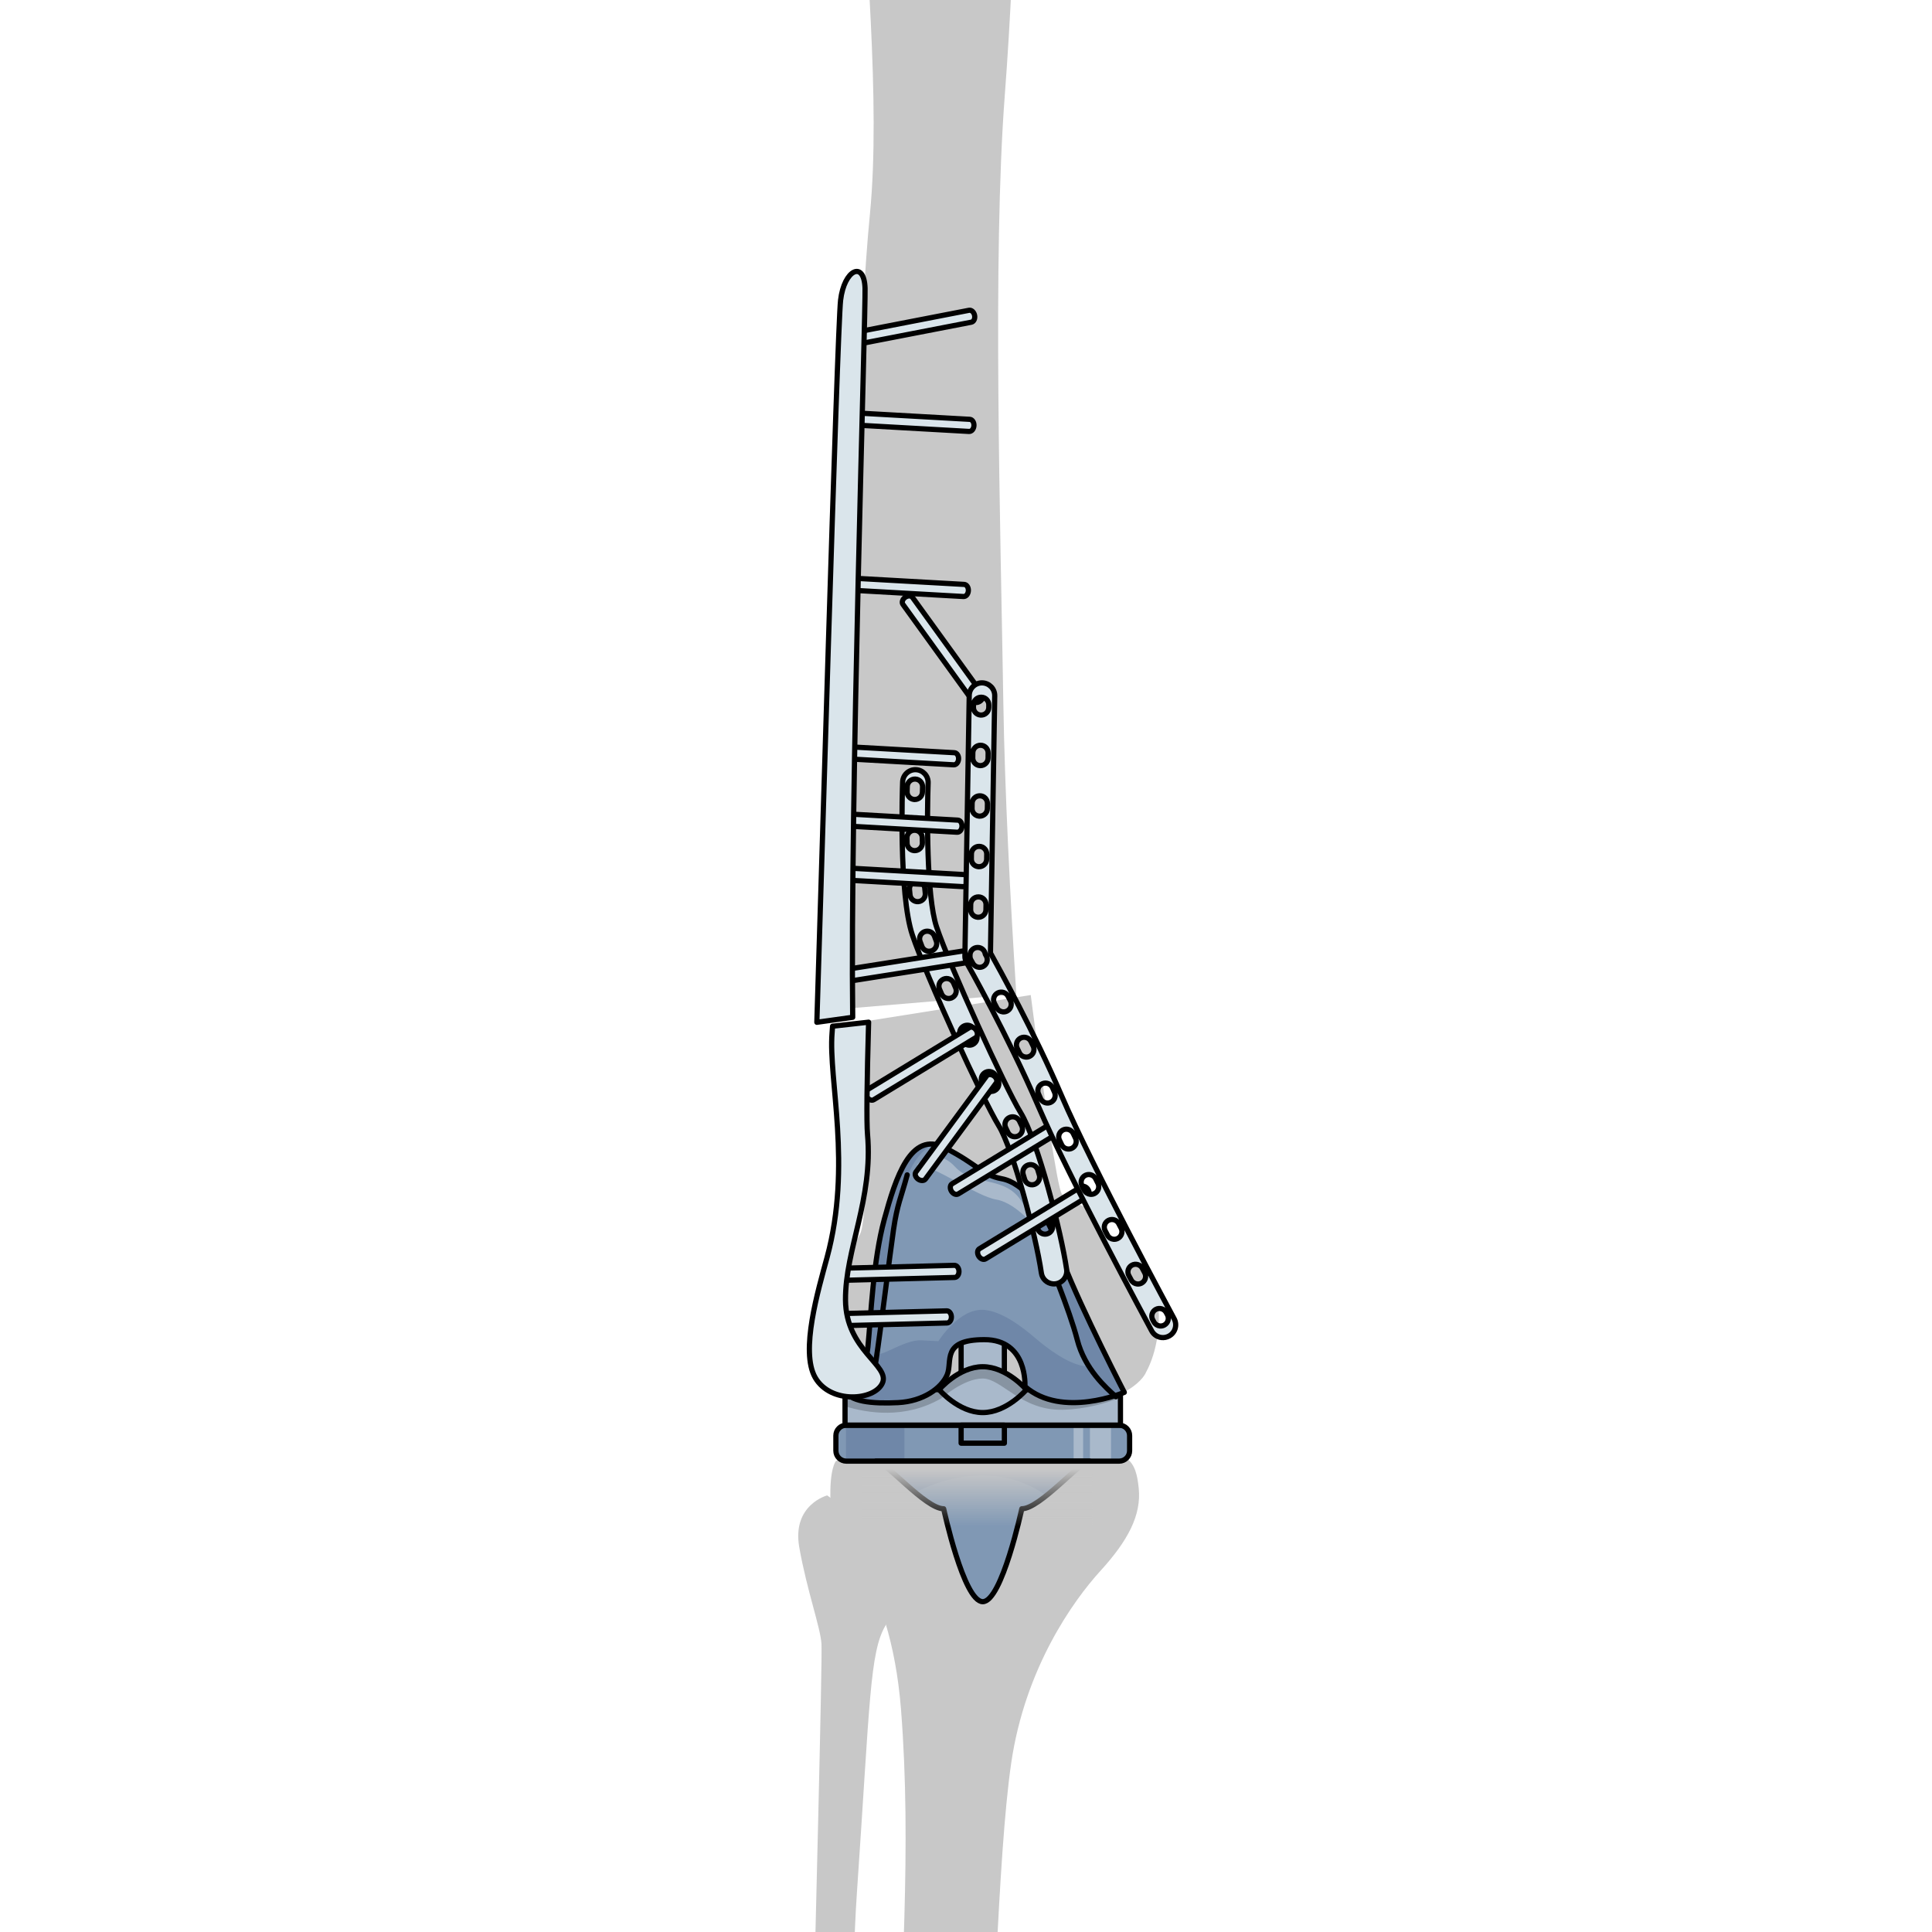 <?xml version="1.0" encoding="utf-8"?>
<!-- Created by: Science Figures, www.sciencefigures.org, Generator: Science Figures Editor -->
<!DOCTYPE svg PUBLIC "-//W3C//DTD SVG 1.1//EN" "http://www.w3.org/Graphics/SVG/1.1/DTD/svg11.dtd">
<svg version="1.1" id="Layer_1" xmlns="http://www.w3.org/2000/svg" xmlns:xlink="http://www.w3.org/1999/xlink" 
	 width="800px" height="800px" viewBox="0 0 112.564 370.813" enable-background="new 0 0 112.564 370.813"
	 xml:space="preserve">
<g>
	<defs>
		<rect id="SVGID_1_" width="112.564" height="370.813"/>
	</defs>
	<clipPath id="SVGID_2_">
		<use xlink:href="#SVGID_1_"  overflow="visible"/>
	</clipPath>
	<g clip-path="url(#SVGID_2_)">
		<g>
			<g>
				<g>
					<g>
						<g>
							<path fill="#C8C8C8" d="M29.646,287.016c0,0-6.809,1.788-5.363,9.976c1.441,8.185,4.088,15.438,4.262,18.556
								c0.177,3.118-1.149,54.518-1.853,84.25c-0.704,29.73,1.21,64.847,0.258,84.213c-0.95,19.369-1.396,54.152-4.46,65.278
								c-3.068,11.123-7.975,22.425-3.88,25.493c4.095,3.073,12.433-4.334,14.751-8.462c2.318-4.126,5.78-18.553,2.781-25.007
								c-2.995-6.456-0.321-47.674,0.936-74.67c1.256-26.994-4.217-67.371-1.719-103.574c2.49-36.202,2.432-45.993,5.482-51.085
								c3.047-5.096,1.475-15.571,1.475-15.571L29.646,287.016z"/>
						</g>
						<path fill="#C8C8C8" d="M31.309,280.438c0,0-1.267,1.353-1.034,7.763c0.244,6.413,11.452,13.435,13.534,39.917
							c2.083,26.488-0.072,52.256-0.891,83.616c-0.819,31.36-1.236,44.665-1.057,70.169c0.184,25.507-1.609,55.541-6.205,61.466
							c-4.594,5.925-9.863,12.337-6.961,17.72c2.904,5.39,9.584,3.294,9.584,3.294s4.525,2.66,10.428,1.074
							c5.903-1.58,7.467-0.882,11.639,3.105c4.17,3.987,4.715,5.604,6.795,2.705c2.084-2.899,2.504-11.725-0.913-19.579
							c-3.411-7.851-7.906-11.367-8.315-28.33c-0.408-16.968-0.771-62.758,1.474-95.83c2.244-33.074,2.919-70.837,5.562-89.072
							c2.644-18.24,11.872-31.182,17.136-36.958c5.273-5.779,7.872-10.681,7.35-15.839c-0.521-5.16-1.818-8.147-12.299-6.687
							c-10.254-0.661-14.342-0.445-14.342-0.445s-10.667-2.21-13.568-1.331C46.318,278.076,36.957,277.289,31.309,280.438z"/>
					</g>
					<g>
						<path fill="#C8C8C8" d="M33.246,268.488c-2.334-1.069-2.46-2.522-1.795-5.646c1.086-5.092-3.85-4.426-4.028-12.45
							c-0.182-8.024,5.684-7.952,8.513-13.513c1.388-2.721,1.355-19.986,0.743-40.809l32.03-5.091
							c2.609,20.31,5.123,36.712,5.921,38.118c1.524,2.695,5.849,0.316,9.839,9.849c9.935,1.342,10.588,16.668,6.386,24.399
							c-0.63,1.462-2.469,2.887-3.928,3.684"/>
						<path fill="#C8C8C8" d="M33.834,193.54c0.665-21.212,0.973-45.699,1.079-62.183c0.224-33.391,0.789-68.461,2.927-90.245
							c2.131-21.78-1.108-52.255-1.693-72.051c-0.587-19.793-6.2-29.479-9.238-36.3c-3.04-6.821,2.499-17.116,5.626-20.288
							c3.125-3.172,4.992-4.266,9.335-9.199c4.345-4.934,8.218-0.709,9.752,0.731c1.533,1.438,0.848,2.885,5.067,4.507
							c4.214,1.622,10.118-7.618,10.118-7.618c1.849-1.156,4.358,5.86,10.1,4.454c5.745-1.405,13.502,1.238,15.681,8.4
							c2.181,7.16-4.44,4.714-8.376,8.202c-3.934,3.49-13.795,18.69-13.795,18.69s5.545,4.58,4.365,11.678
							c-1.184,7.102-8.824,9.046-8.824,9.046s0.099,26.27-2.241,57.061c-2.338,30.79-0.829,81.862-0.263,116.772
							c0.26,16.178,1.306,37.324,2.488,55.64L33.834,193.54z"/>
					</g>
					<g>
						<path fill="none" stroke="#000000" stroke-linecap="round" stroke-linejoin="round" stroke-miterlimit="10" d="
							M34.145,268.079c0,0,3.952-1.055,4.851-6.883s2.648-20.254,3.376-25.208s1.456-6.134,2.623-10.491"/>
						<g>
							<path fill="#8098B4" d="M87.684,278.438c0,1.104-0.896,2-2,2H33.309c-1.104,0-2-0.896-2-2v-2.896c0-1.104,0.896-2,2-2h52.375
								c1.104,0,2,0.896,2,2V278.438z"/>
							<path fill="#6F87A8" d="M33.243,280.432c0.022,0.001,0.043,0.007,0.065,0.007H44.46v-6.896H33.309
								c-0.022,0-0.043,0.006-0.065,0.007V280.432z"/>
							<path fill="#A9B9CB" d="M80.069,273.542v6.896h4.044v-6.896H80.069z M76.939,280.438h1.825v-6.896h-1.825V280.438z"/>
							<rect x="33.065" y="266.717" fill="#A9B9CB" width="52.862" height="6.825"/>
							
								<rect x="33.065" y="266.717" fill="none" stroke="#000000" stroke-linecap="round" stroke-linejoin="round" stroke-miterlimit="10" width="52.862" height="6.825"/>
							
								<rect x="55.345" y="247.949" fill="#A9B9CB" stroke="#000000" stroke-linecap="round" stroke-linejoin="round" stroke-miterlimit="10" width="8.301" height="17.336"/>
							<path fill="#A9B9CB" stroke="#000000" stroke-linecap="round" stroke-linejoin="round" stroke-miterlimit="10" d="
								M67.866,266.717c0,0-3.747-4.4-8.369-4.4c-4.623,0-8.371,4.4-8.371,4.4s3.748,4.401,8.371,4.401
								C64.119,271.118,67.866,266.717,67.866,266.717z"/>
							
								<rect x="55.346" y="273.542" fill="none" stroke="#000000" stroke-linecap="round" stroke-linejoin="round" stroke-miterlimit="10" width="8.302" height="3.451"/>
							<g>
								<path fill="#8098B4" d="M59.496,280.438h-20.5c1.833,0,9.5,9.143,13,9.143c0,0,3.834,17.834,7.5,17.834
									s7.5-17.834,7.5-17.834c3.5,0,11.167-9.143,13-9.143H59.496z"/>
								<path fill="#6F87A8" d="M46.526,286.435c4.942-2.476,15.468-6.178,25.194,0.607c3.391-2.706,7.078-6.604,8.275-6.604h-20.5
									h-20.5C40.106,280.438,43.357,283.789,46.526,286.435z"/>
								<path fill="none" stroke="#000000" stroke-linecap="round" stroke-linejoin="round" stroke-miterlimit="10" d="
									M59.496,280.438h-20.5c1.833,0,9.5,9.143,13,9.143c0,0,3.834,17.834,7.5,17.834s7.5-17.834,7.5-17.834
									c3.5,0,11.167-9.143,13-9.143H59.496z"/>
							</g>
							<linearGradient id="SVGID_3_" gradientUnits="userSpaceOnUse" x1="58.457" y1="281.921" x2="58.457" y2="292.989">
								<stop  offset="0" style="stop-color:#C8C8C8"/>
								<stop  offset="1" style="stop-color:#C8C8C8;stop-opacity:0"/>
							</linearGradient>
							<rect x="36.389" y="280.438" fill="url(#SVGID_3_)" width="44.136" height="14.134"/>
							<path opacity="0.2" d="M59.497,262.316c-4.623,0-8.371,4.4-8.371,4.4H33.065v3.186c4.257,1.327,11.511,2.508,18.421-1.487
								c0,0,4.333-3.835,8-3.835s7.334,6.167,15.334,6c4.356-0.089,8.357-1.267,11.107-2.321v-1.542H67.866
								C67.866,266.717,64.119,262.316,59.497,262.316z"/>
							<path fill="#8098B4" d="M32.967,266.665c0,0,3.875-1.967,4.483-8.112s1.002-16.648,3.165-24.565
								c2.163-7.916,5.055-17.049,11.601-13.699c6.545,3.348,7.003,5.219,10.961,5.957c3.957,0.74,8.523,5.916,10.655,12.918
								c2.132,7.003,10.896,24.336,12.831,28.076c0,0-11.918,5.11-19.072-1.131c0,0,0.584-8.987-7.776-8.987
								s-6.076,4.157-7.142,6.725s-4.567,5.115-9.438,5.363S33.659,269.049,32.967,266.665z"/>
							<path fill="#6F87A8" d="M66.97,228.157c1.217,2.545,1.96,5.576,3.351,8.258c2.333,4.5,3.166,11.166,4.666,13.166
								s4.5,12.667,4.5,12.667c-3.334-0.167-7.666-3.5-10-5.5s-6.166-4.999-9.666-5.333c-4.824-0.459-8.834,6-8.834,6
								s0,0-3.333-0.167s-8.658,3.948-8.333,2.167c0.324-1.782,1.333-13.167,2.167-17.167s1.667-9.833,3.167-15.167
								c1.09-3.875,2.974-5.988,5.136-7.494c-4.875-0.229-7.299,7.539-9.174,14.4c-2.163,7.917-2.556,18.42-3.165,24.565
								s-4.483,8.112-4.483,8.112c0.692,2.384,5.396,2.792,10.268,2.544s8.373-2.796,9.438-5.363s-1.218-6.725,7.142-6.725
								s7.776,8.987,7.776,8.987c7.154,6.241,19.072,1.131,19.072,1.131c-1.935-3.74-10.699-21.073-12.831-28.076
								C72.367,234.348,69.749,230.396,66.97,228.157z"/>
							<path fill="none" stroke="#000000" stroke-linecap="round" stroke-linejoin="round" stroke-miterlimit="10" d="
								M32.967,266.665c0,0,3.875-1.967,4.483-8.112s1.002-16.648,3.165-24.565c2.163-7.916,5.055-17.049,11.601-13.699
								c6.545,3.348,7.003,5.219,10.961,5.957c3.957,0.74,8.523,5.916,10.655,12.918c2.132,7.003,10.896,24.336,12.831,28.076
								c0,0-11.918,5.11-19.072-1.131c0,0,0.584-8.987-7.776-8.987s-6.076,4.157-7.142,6.725s-4.567,5.115-9.438,5.363
								S33.659,269.049,32.967,266.665z"/>
							<path fill="none" stroke="#000000" stroke-linecap="round" stroke-linejoin="round" stroke-miterlimit="10" d="
								M34.145,268.079c0,0,3.952-1.055,4.851-6.883s2.648-20.254,3.376-25.208s1.456-6.134,2.623-10.491"/>
							<path fill="none" stroke="#000000" stroke-linecap="round" stroke-linejoin="round" stroke-miterlimit="10" d="
								M71.799,240.966c0,0,4.371,10.477,5.828,16.155s5.537,9.245,7.432,10.958"/>
							<path fill="#A9B9CB" d="M46.82,223.581c0,0,3.666-3.666,7.333,0.334c3.667,4,9.833,1.501,13,7c3.168,5.5,3.168,5.5,3.168,5.5
								s-4.168-5.5-8.168-6.167S50.153,223.581,46.82,223.581z"/>
							<path fill="none" stroke="#000000" stroke-linecap="round" stroke-linejoin="round" stroke-miterlimit="10" d="
								M87.684,278.438c0,1.104-0.896,2-2,2H33.309c-1.104,0-2-0.896-2-2v-2.896c0-1.104,0.896-2,2-2h52.375c1.104,0,2,0.896,2,2
								V278.438z"/>
						</g>
					</g>
				</g>
			</g>
		</g>
		<g>
			<path fill="#DAE5EB" stroke="#000000" stroke-linecap="round" stroke-linejoin="round" stroke-miterlimit="10" d="
				M75.594,243.623c-1.033-7.062-5.488-24.65-8.869-30.147c-2.857-4.647-13.607-28.13-16.096-35.584
				c-1.953-5.846-1.828-21.927-1.616-27.628c0.049-1.349-0.998-2.483-2.355-2.537c-1.351-0.049-2.487,1.005-2.538,2.355
				c-0.033,0.871-0.77,21.475,1.865,29.359c2.625,7.862,13.539,31.67,16.568,36.596c2.745,4.467,7.116,20.908,8.195,28.295
				c0.165,1.128,1.076,1.963,2.16,2.08c0.2,0.021,0.408,0.019,0.616-0.013C74.863,246.203,75.789,244.961,75.594,243.623z
				 M44.982,151.947c0.016-0.643,0.028-1.002,0.028-1.002c0.027-0.81,0.707-1.445,1.519-1.417c0.816,0.021,1.445,0.707,1.417,1.519
				l-0.027,0.972c-0.02,0.81-0.693,1.45-1.504,1.432c-0.041-0.001-0.082-0.004-0.123-0.008
				C45.54,153.361,44.964,152.718,44.982,151.947z M44.974,161.83l-0.021-0.987c-0.014-0.812,0.633-1.48,1.444-1.495
				c0.808-0.006,1.48,0.632,1.494,1.444l0.019,0.973c0.02,0.81-0.624,1.482-1.435,1.502c-0.064,0.001-0.129-0.002-0.191-0.008
				C45.562,163.181,44.991,162.577,44.974,161.83z M47.152,173.049c-0.104,0.013-0.208,0.011-0.31,0
				c-0.674-0.071-1.23-0.606-1.303-1.308c-0.034-0.329-0.067-0.661-0.097-0.995c-0.073-0.809,0.521-1.522,1.328-1.597
				c0.808-0.071,1.523,0.521,1.598,1.328c0.029,0.323,0.061,0.642,0.093,0.958C48.546,172.243,47.96,172.966,47.152,173.049z
				 M49.719,182.484c-0.226,0.086-0.458,0.113-0.682,0.089c-0.531-0.058-1.012-0.402-1.217-0.938
				c-0.125-0.322-0.241-0.636-0.352-0.936c-0.281-0.762,0.109-1.605,0.87-1.888c0.762-0.277,1.606,0.112,1.886,0.87
				c0.105,0.289,0.22,0.592,0.34,0.903C50.854,181.345,50.475,182.193,49.719,182.484z M53.525,191.525
				c-0.241,0.104-0.495,0.139-0.738,0.111c-0.51-0.054-0.975-0.372-1.193-0.876l-0.389-0.904c-0.322-0.743,0.021-1.609,0.767-1.93
				c0.743-0.32,1.608,0.022,1.93,0.768l0.388,0.899C54.612,190.338,54.27,191.202,53.525,191.525z M57.55,200.47
				c-0.248,0.113-0.513,0.153-0.766,0.125c-0.499-0.053-0.958-0.36-1.181-0.85l-0.409-0.896c-0.336-0.738-0.01-1.609,0.729-1.946
				c0.738-0.333,1.61-0.009,1.945,0.729l0.405,0.891C58.611,199.26,58.287,200.13,57.55,200.47z M61.759,209.328
				c-0.257,0.124-0.531,0.167-0.796,0.139c-0.487-0.052-0.938-0.347-1.166-0.82l-0.43-0.885c-0.353-0.729-0.048-1.607,0.683-1.961
				c0.73-0.353,1.609-0.046,1.963,0.682l0.427,0.884C62.793,208.095,62.488,208.975,61.759,209.328z M66.266,218.042
				c-0.248,0.112-0.514,0.15-0.768,0.125c-0.498-0.054-0.955-0.362-1.18-0.849c-0.135-0.295-0.269-0.573-0.4-0.834
				c-0.366-0.726-0.078-1.608,0.646-1.974c0.724-0.368,1.607-0.077,1.974,0.645c0.148,0.295,0.299,0.605,0.451,0.937
				C67.326,216.828,67.004,217.702,66.266,218.042z M69.367,227.34c-0.193,0.057-0.388,0.073-0.575,0.053
				c-0.571-0.061-1.078-0.455-1.253-1.042l-0.28-0.926c-0.238-0.775,0.196-1.598,0.972-1.835c0.775-0.235,1.598,0.194,1.836,0.971
				l0.288,0.95C70.587,226.288,70.145,227.106,69.367,227.34z M71.787,236.838c-0.165,0.038-0.329,0.045-0.488,0.028
				c-0.604-0.064-1.129-0.503-1.274-1.128l-0.222-0.946c-0.188-0.786,0.298-1.578,1.088-1.768c0.788-0.188,1.58,0.298,1.77,1.089
				l0.227,0.96C73.07,235.865,72.578,236.654,71.787,236.838z"/>
			<path fill="#DAE5EB" stroke="#000000" stroke-linecap="round" stroke-linejoin="round" stroke-miterlimit="10" d="M57.299,61.841
				l-22.933,4.442c-0.472,0.091-0.953-0.346-1.075-0.976c-0.123-0.63,0.161-1.217,0.633-1.306l22.932-4.446
				c0.473-0.091,0.953,0.347,1.076,0.978C58.055,61.163,57.771,61.749,57.299,61.841z"/>
			<path fill="#DAE5EB" stroke="#000000" stroke-linecap="round" stroke-linejoin="round" stroke-miterlimit="10" d="M56.873,82.808
				l-23.322-1.316c-0.48-0.028-0.84-0.568-0.804-1.209c0.036-0.642,0.455-1.141,0.934-1.111l23.323,1.312
				c0.481,0.027,0.839,0.57,0.804,1.212C57.771,82.337,57.354,82.833,56.873,82.808z"/>
			<g>
				<path fill="#DAE5EB" stroke="#000000" stroke-linecap="round" stroke-linejoin="round" stroke-miterlimit="10" d="
					M55.802,114.491l-23.322-1.316c-0.48-0.028-0.84-0.567-0.804-1.208c0.036-0.642,0.455-1.141,0.935-1.111l23.322,1.312
					c0.48,0.027,0.839,0.57,0.804,1.211C56.7,114.021,56.283,114.518,55.802,114.491z"/>
				<path fill="#DAE5EB" stroke="#000000" stroke-linecap="round" stroke-linejoin="round" stroke-miterlimit="10" d="
					M57.575,134.545l-13.397-18.54c-0.275-0.381-0.086-0.989,0.423-1.358c0.51-0.368,1.147-0.357,1.422,0.025l13.398,18.538
					c0.277,0.382,0.086,0.991-0.424,1.36C58.488,134.938,57.854,134.927,57.575,134.545z"/>
				<path fill="#DAE5EB" stroke="#000000" stroke-linecap="round" stroke-linejoin="round" stroke-miterlimit="10" d="
					M53.923,146.793l-23.322-1.316c-0.479-0.028-0.84-0.568-0.804-1.21c0.036-0.641,0.455-1.14,0.934-1.111l23.323,1.313
					c0.48,0.027,0.839,0.57,0.804,1.212C54.821,146.321,54.403,146.818,53.923,146.793z"/>
				<path fill="#DAE5EB" stroke="#000000" stroke-linecap="round" stroke-linejoin="round" stroke-miterlimit="10" d="
					M54.577,159.731l-23.322-1.315c-0.479-0.028-0.84-0.568-0.804-1.21c0.036-0.641,0.455-1.141,0.934-1.111l23.323,1.313
					c0.48,0.027,0.839,0.57,0.804,1.212C55.475,159.261,55.058,159.758,54.577,159.731z"/>
				<path fill="#DAE5EB" stroke="#000000" stroke-linecap="round" stroke-linejoin="round" stroke-miterlimit="10" d="
					M55.683,170.175l-23.322-1.315c-0.48-0.028-0.84-0.568-0.804-1.21c0.036-0.642,0.455-1.141,0.934-1.111l23.322,1.313
					c0.48,0.026,0.84,0.57,0.805,1.211C56.581,169.704,56.164,170.201,55.683,170.175z"/>
				<path fill="#DAE5EB" stroke="#000000" stroke-linecap="round" stroke-linejoin="round" stroke-miterlimit="10" d="
					M55.998,184.837l-23.076,3.633c-0.475,0.073-0.941-0.379-1.041-1.014s0.204-1.211,0.679-1.283l23.074-3.635
					c0.476-0.074,0.941,0.381,1.042,1.016C56.776,184.188,56.473,184.76,55.998,184.837z"/>
				<path fill="#DAE5EB" stroke="#000000" stroke-linecap="round" stroke-linejoin="round" stroke-miterlimit="10" d="
					M58.12,199.172l-19.539,11.895c-0.403,0.245-0.994,0.01-1.322-0.527c-0.326-0.537-0.266-1.173,0.137-1.416l19.537-11.898
					c0.403-0.244,0.994-0.005,1.322,0.531C58.582,198.293,58.521,198.926,58.12,199.172z"/>
				<path fill="#DAE5EB" stroke="#000000" stroke-linecap="round" stroke-linejoin="round" stroke-miterlimit="10" d="
					M74.342,217.253l-19.539,11.895c-0.402,0.245-0.993,0.009-1.321-0.528c-0.327-0.536-0.266-1.174,0.137-1.417l19.537-11.897
					c0.402-0.244,0.995-0.006,1.321,0.531C74.804,216.373,74.742,217.006,74.342,217.253z"/>
				<path fill="#DAE5EB" stroke="#000000" stroke-linecap="round" stroke-linejoin="round" stroke-miterlimit="10" d="
					M62.066,207.876l-13.564,18.418c-0.279,0.379-0.916,0.385-1.423,0.013c-0.506-0.373-0.691-0.983-0.41-1.361l13.562-18.421
					c0.28-0.378,0.918-0.382,1.425-0.009C62.161,206.888,62.346,207.496,62.066,207.876z"/>
				<path fill="#DAE5EB" stroke="#000000" stroke-linecap="round" stroke-linejoin="round" stroke-miterlimit="10" d="
					M79.58,229.723l-19.539,11.896c-0.402,0.244-0.992,0.008-1.32-0.528c-0.328-0.537-0.267-1.174,0.137-1.417l19.535-11.897
					c0.404-0.245,0.995-0.005,1.323,0.533C80.041,228.844,79.98,229.478,79.58,229.723z"/>
			</g>
			<path fill="#DAE5EB" stroke="#000000" stroke-linecap="round" stroke-linejoin="round" stroke-miterlimit="10" d="
				M54.094,245.184l-23.352,0.601c-0.481,0.012-0.885-0.496-0.901-1.139s0.36-1.174,0.841-1.184l23.352-0.604
				c0.481-0.011,0.883,0.502,0.9,1.144C54.949,244.642,54.574,245.17,54.094,245.184z"/>
			<path fill="#DAE5EB" stroke="#000000" stroke-linecap="round" stroke-linejoin="round" stroke-miterlimit="10" d="
				M52.639,253.923l-23.352,0.6c-0.48,0.012-0.884-0.496-0.901-1.138c-0.017-0.643,0.361-1.175,0.841-1.185l23.352-0.604
				c0.481-0.011,0.883,0.502,0.9,1.144C53.494,253.381,53.119,253.909,52.639,253.923z"/>
			<path fill="#DAE5EB" stroke="#000000" stroke-linecap="round" stroke-linejoin="round" stroke-miterlimit="10" d="M34.535,195.25
				c-0.504-40.741,2.514-135.573,2.371-139.936c-0.179-5.434-4.02-3.514-4.693,2.3c-0.653,5.646-4.067,123.958-4.558,138.595
				L34.535,195.25z"/>
			<path fill="#DAE5EB" stroke="#000000" stroke-linecap="round" stroke-linejoin="round" stroke-miterlimit="10" d="M37.588,196.19
				c-0.314,11.172-0.422,19.089-0.207,21.541c1.096,12.402-4.286,22.083-4.228,31.763c0.059,9.68,8.613,12.567,7.085,15.962
				c-1.529,3.395-9.948,4.038-12.887-1.037c-2.938-5.073,0.582-16.845,2.277-23.124c4.766-17.646,0.232-34.108,0.948-43.022
				c0.027-0.34,0.06-0.779,0.096-1.311L37.588,196.19z"/>
			<path fill="#DAE5EB" stroke="#000000" stroke-linecap="round" stroke-linejoin="round" stroke-miterlimit="10" d="
				M96.234,253.114c-0.158-0.291-15.787-29.262-21.597-42.782c-5.222-12.153-12.088-24.607-13.661-27.424l0.818-49.356
				c0.022-1.35-1.053-2.457-2.407-2.489c-1.352-0.022-2.466,1.057-2.487,2.408l-0.831,50.02c-0.007,0.437,0.104,0.868,0.319,1.249
				c0.079,0.139,7.955,14.04,13.751,27.528c5.896,13.716,21.14,41.979,21.786,43.174c0.397,0.738,1.12,1.19,1.896,1.272
				c0.475,0.051,0.969-0.037,1.421-0.282C96.433,255.79,96.876,254.307,96.234,253.114z M57.714,135.757l0.007-0.49
				c0.011-0.81,0.679-1.459,1.489-1.449c0.81,0.003,1.46,0.677,1.449,1.488l-0.007,0.492c-0.011,0.81-0.678,1.46-1.488,1.447
				c-0.048,0.001-0.094-0.002-0.139-0.008C58.28,137.158,57.703,136.521,57.714,135.757z M57.579,145.456l0.014-0.969
				c0.011-0.812,0.678-1.458,1.489-1.448c0.812,0.003,1.46,0.679,1.448,1.49l-0.013,0.97c-0.012,0.812-0.679,1.459-1.49,1.447
				c-0.046,0-0.092-0.002-0.138-0.008C58.145,146.86,57.568,146.222,57.579,145.456z M57.443,155.16l0.015-0.972
				c0.011-0.811,0.678-1.459,1.489-1.446c0.814,0.002,1.459,0.678,1.448,1.488l-0.014,0.969c-0.012,0.812-0.678,1.46-1.49,1.448
				c-0.046,0.001-0.091-0.003-0.137-0.008C58.01,156.561,57.434,155.924,57.443,155.16z M57.309,164.86l0.014-0.969
				c0.011-0.811,0.678-1.459,1.488-1.446c0.814,0.002,1.461,0.676,1.449,1.487l-0.013,0.97c-0.012,0.811-0.679,1.461-1.489,1.448
				c-0.047-0.001-0.093-0.004-0.138-0.009C57.874,166.262,57.299,165.626,57.309,164.86z M57.174,174.563l0.014-0.972
				c0.012-0.811,0.679-1.458,1.488-1.447c0.812,0.001,1.46,0.68,1.449,1.488l-0.014,0.972c-0.012,0.812-0.678,1.46-1.489,1.448
				c-0.047,0-0.093-0.004-0.138-0.009C57.739,175.966,57.163,175.329,57.174,174.563z M59.605,185.475
				c-0.275,0.155-0.579,0.21-0.87,0.178c-0.459-0.049-0.887-0.312-1.128-0.743l-0.366-0.652c-0.13-0.229-0.196-0.486-0.192-0.746
				l0.003-0.215c0.012-0.812,0.679-1.46,1.489-1.449c0.746,0.003,1.348,0.569,1.438,1.283l0.194,0.348
				C60.568,184.186,60.314,185.078,59.605,185.475z M64.172,194.049c-0.266,0.141-0.555,0.188-0.833,0.16
				c-0.472-0.052-0.912-0.33-1.148-0.782l-0.447-0.859c-0.377-0.718-0.099-1.606,0.62-1.984c0.719-0.375,1.606-0.098,1.982,0.622
				l0.451,0.865C65.172,192.787,64.892,193.677,64.172,194.049z M68.498,202.744c-0.256,0.126-0.532,0.167-0.797,0.14
				c-0.485-0.054-0.936-0.346-1.166-0.82l-0.423-0.869c-0.356-0.729-0.054-1.609,0.676-1.965c0.729-0.354,1.608-0.054,1.964,0.675
				l0.426,0.876C69.533,201.512,69.228,202.39,68.498,202.744z M72.517,211.585c-0.242,0.106-0.497,0.142-0.742,0.115
				c-0.507-0.054-0.974-0.371-1.191-0.872l-0.389-0.888c-0.327-0.742,0.009-1.608,0.751-1.937c0.74-0.326,1.609,0.007,1.938,0.753
				l0.392,0.894C73.601,210.395,73.261,211.26,72.517,211.585z M76.605,220.392c-0.256,0.126-0.529,0.166-0.793,0.138
				c-0.488-0.052-0.939-0.347-1.168-0.823l-0.422-0.879c-0.351-0.731-0.04-1.61,0.691-1.96c0.731-0.347,1.608-0.038,1.958,0.692
				l0.419,0.873C77.643,219.164,77.337,220.042,76.605,220.392z M80.952,229.076c-0.263,0.132-0.546,0.179-0.819,0.15
				c-0.479-0.051-0.922-0.335-1.156-0.795l-0.438-0.868c-0.367-0.723-0.078-1.606,0.645-1.974c0.725-0.366,1.608-0.079,1.975,0.646
				l0.438,0.864C81.964,227.825,81.676,228.709,80.952,229.076z M85.424,237.693c-0.268,0.141-0.558,0.19-0.836,0.161
				c-0.472-0.052-0.909-0.329-1.146-0.78l-0.45-0.864c-0.376-0.718-0.097-1.605,0.622-1.979c0.721-0.377,1.607-0.097,1.981,0.622
				l0.449,0.857C86.421,236.43,86.143,237.317,85.424,237.693z M89.979,246.272c-0.271,0.145-0.563,0.196-0.847,0.165
				c-0.467-0.049-0.902-0.322-1.141-0.769l-0.459-0.856c-0.381-0.716-0.111-1.605,0.604-1.986c0.716-0.383,1.606-0.113,1.987,0.603
				l0.457,0.855C90.965,245.001,90.695,245.891,89.979,246.272z M94.351,254.321c-0.274,0.15-0.575,0.205-0.864,0.174
				c-0.461-0.05-0.892-0.315-1.132-0.755l-0.235-0.43c-0.388-0.712-0.125-1.604,0.586-1.991c0.713-0.39,1.605-0.126,1.994,0.586
				l0.23,0.421C95.32,253.038,95.061,253.931,94.351,254.321z"/>
		</g>
	</g>
</g>
</svg>
